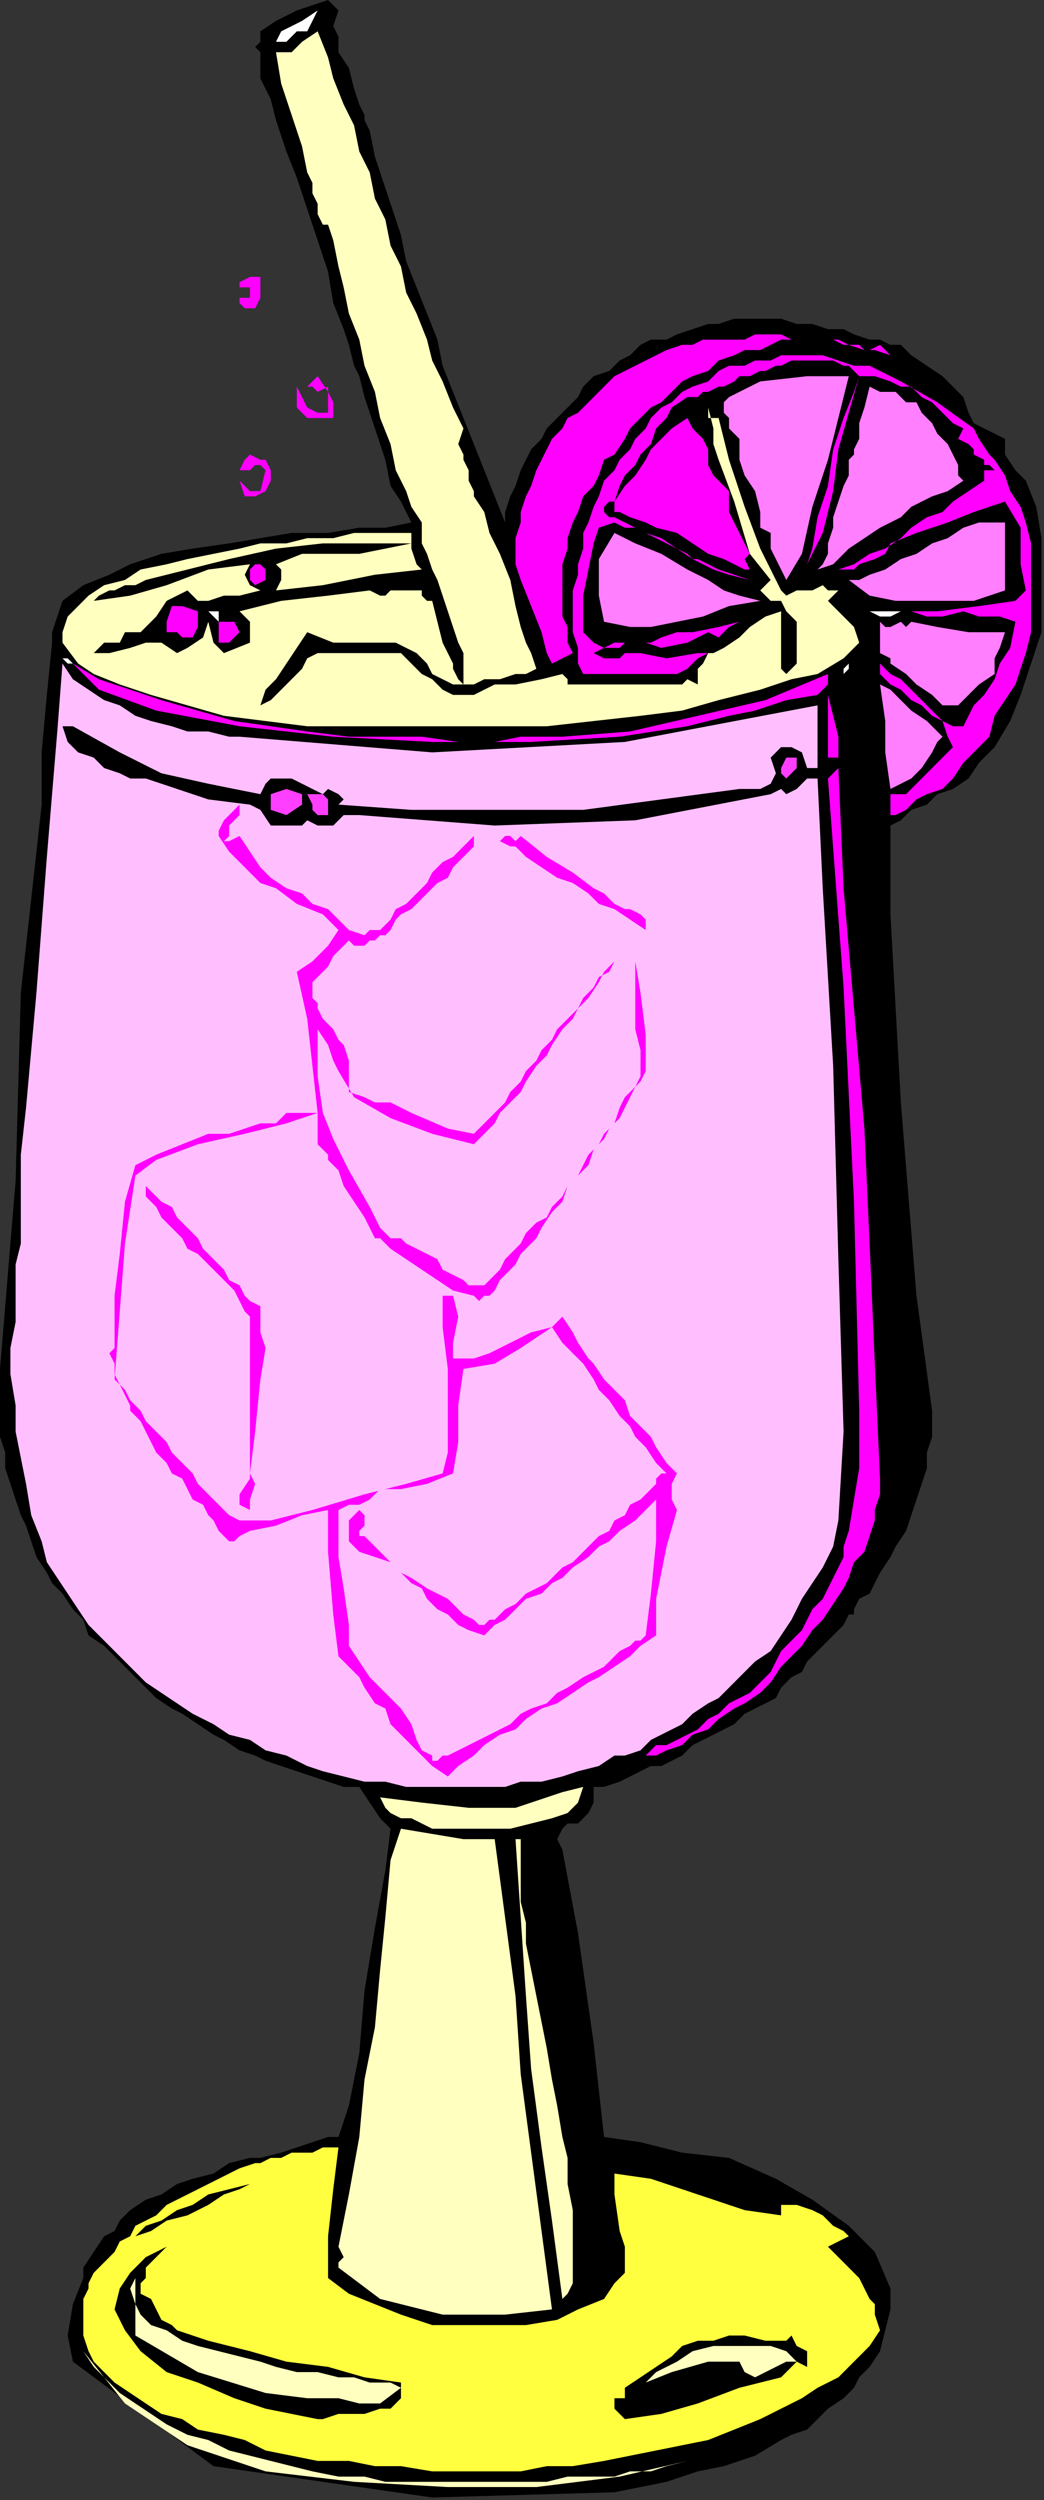 <?xml version="1.0" encoding="UTF-8" standalone="no"?>
<svg
   xmlns:dc="http://purl.org/dc/elements/1.1/"
   xmlns:cc="http://creativecommons.org/ns#"
   xmlns:rdf="http://www.w3.org/1999/02/22-rdf-syntax-ns#"
   xmlns:svg="http://www.w3.org/2000/svg"
   xmlns="http://www.w3.org/2000/svg"
   xmlns:sodipodi="http://sodipodi.sourceforge.net/DTD/sodipodi-0.dtd"
   xmlns:inkscape="http://www.inkscape.org/namespaces/inkscape"
   version="1.0"
   width="69.257mm"
   height="165.777mm"
   id="svg91"
   sodipodi:docname="OBSSG152.WMF">
  <rect width="100%" height="100%" fill="#333333" stroke="none"/>
  <sodipodi:namedview
     pagecolor="#ffffff"
     bordercolor="#666666"
     borderopacity="1"
     objecttolerance="10"
     gridtolerance="10"
     guidetolerance="10"
     inkscape:pageopacity="0"
     inkscape:pageshadow="2"
     inkscape:window-width="640"
     inkscape:window-height="480"
     id="namedview93" />
  <defs
     id="defs3">
    <pattern
       id="WMFhbasepattern"
       patternUnits="userSpaceOnUse"
       width="6"
       height="6"
       x="0"
       y="0" />
  </defs>
  <path
     style="fill:#000000;fill-rule:evenodd;fill-opacity:1;stroke:none;"
     d="  M 84.864,2.619   L 83.558,6.547   L 84.864,9.166   L 84.864,13.095   L 84.864,13.095   L 87.475,17.023   L 88.781,22.261   L 90.086,26.189   L 90.086,26.189   L 91.392,28.808   L 91.392,30.117   L 92.698,32.736   L 92.698,32.736   L 94.003,39.284   L 96.614,47.14   L 99.226,54.997   L 100.531,58.926   L 100.531,58.926   L 101.837,65.473   L 104.448,72.02   L 107.059,78.567   L 109.67,85.115   L 110.976,91.662   L 113.587,98.209   L 116.198,104.756   L 118.81,111.304   L 121.421,117.851   L 124.032,124.398   L 126.643,130.946   L 126.643,130.946   L 126.643,128.327   L 127.949,124.398   L 129.254,121.779   L 130.56,117.851   L 131.866,115.232   L 133.171,112.613   L 135.782,109.994   L 137.088,107.375   L 139.699,104.756   L 142.31,102.138   L 144.922,99.519   L 146.227,96.9   L 148.838,94.281   L 152.755,92.971   L 155.366,90.352   L 157.978,89.043   L 160.589,86.424   L 163.2,85.115   L 167.117,85.115   L 169.728,83.805   L 173.645,82.496   L 177.562,81.186   L 180.173,81.186   L 184.09,79.877   L 188.006,79.877   L 191.923,79.877   L 195.84,79.877   L 199.757,81.186   L 203.674,81.186   L 207.59,82.496   L 207.59,82.496   L 211.507,82.496   L 214.118,83.805   L 218.035,85.115   L 218.035,85.115   L 220.646,85.115   L 223.258,86.424   L 225.869,86.424   L 225.869,86.424   L 225.869,86.424   L 228.48,89.043   L 232.397,91.662   L 236.314,94.281   L 238.925,96.9   L 241.536,99.519   L 241.536,99.519   L 242.842,103.447   L 244.147,106.066   L 246.758,107.375   L 246.758,107.375   L 251.981,109.994   L 251.981,113.923   L 254.592,117.851   L 257.203,120.47   L 257.203,120.47   L 259.814,127.017   L 261.12,134.874   L 261.12,142.731   L 261.12,150.587   L 261.12,158.444   L 258.509,166.301   L 255.898,174.158   L 253.286,180.705   L 249.37,187.252   L 249.37,187.252   L 245.453,191.181   L 242.842,195.109   L 238.925,197.728   L 235.008,199.037   L 232.397,201.656   L 228.48,202.966   L 225.869,205.585   L 223.258,206.894   L 223.258,206.894   L 223.258,229.155   L 225.869,276.295   L 229.786,324.745   L 233.702,353.553   L 233.702,353.553   L 233.702,357.482   L 233.702,360.1   L 232.397,364.029   L 232.397,367.957   L 231.091,371.886   L 229.786,375.814   L 228.48,379.742   L 227.174,383.671   L 224.563,387.599   L 223.258,390.218   L 220.646,394.146   L 219.341,396.765   L 218.035,399.384   L 215.424,400.694   L 214.118,403.312   L 214.118,404.622   L 212.813,404.622   L 212.813,404.622   L 211.507,407.241   L 208.896,409.86   L 206.285,412.479   L 204.979,413.788   L 202.368,416.407   L 201.062,419.026   L 198.451,420.335   L 195.84,422.954   L 194.534,425.573   L 191.923,426.883   L 189.312,428.192   L 186.701,429.502   L 184.09,432.12   L 181.478,433.43   L 178.867,434.739   L 176.256,436.049   L 173.645,437.358   L 171.034,439.977   L 168.422,441.287   L 165.811,442.596   L 163.2,442.596   L 160.589,443.906   L 157.978,445.215   L 155.366,446.525   L 151.45,447.834   L 148.838,447.834   L 148.838,447.834   L 148.838,451.762   L 147.533,454.381   L 146.227,455.691   L 144.922,457   L 142.31,457   L 141.005,458.31   L 141.005,458.31   L 139.699,460.929   L 141.005,463.547   L 141.005,463.547   L 144.922,484.499   L 148.838,511.997   L 151.45,535.568   L 151.45,535.568   L 160.589,536.877   L 171.034,539.496   L 182.784,540.805   L 194.534,546.043   L 203.674,551.281   L 212.813,557.828   L 219.341,564.376   L 223.258,573.542   L 223.258,573.542   L 223.258,578.78   L 221.952,584.017   L 220.646,589.255   L 220.646,589.255   L 218.035,593.184   L 215.424,595.803   L 214.118,598.421   L 211.507,601.04   L 207.59,603.659   L 204.979,606.278   L 202.368,608.897   L 198.451,610.207   L 195.84,611.516   L 195.84,611.516   L 189.312,615.444   L 181.478,618.063   L 174.95,619.373   L 167.117,621.992   L 160.589,623.301   L 154.061,624.611   L 154.061,624.611   L 108.365,625.92   L 53.53,618.063   L 18.278,591.874   L 18.278,591.874   L 16.973,585.327   L 18.278,577.47   L 20.89,570.923   L 20.89,570.923   L 20.89,568.304   L 23.501,564.376   L 26.112,560.447   L 26.112,560.447   L 28.723,559.138   L 30.029,556.519   L 32.64,553.9   L 36.557,551.281   L 40.474,549.972   L 44.39,547.353   L 48.307,546.043   L 53.53,544.734   L 57.446,542.115   L 62.669,540.805   L 65.28,540.805   L 70.502,539.496   L 74.419,538.186   L 78.336,536.877   L 82.253,535.568   L 84.864,535.568   L 84.864,535.568   L 87.475,527.711   L 90.086,514.616   L 91.392,498.903   L 94.003,483.189   L 96.614,468.785   L 97.92,458.31   L 97.92,458.31   L 95.309,455.691   L 92.698,451.762   L 90.086,447.834   L 90.086,447.834   L 86.17,447.834   L 82.253,446.525   L 78.336,445.215   L 74.419,443.906   L 70.502,442.596   L 66.586,441.287   L 63.974,439.977   L 60.058,438.668   L 56.141,436.049   L 53.53,434.739   L 49.613,432.12   L 45.696,429.502   L 43.085,428.192   L 39.168,425.573   L 36.557,422.954   L 33.946,420.335   L 31.334,417.716   L 28.723,415.098   L 26.112,412.479   L 22.195,409.86   L 20.89,405.931   L 18.278,403.312   L 15.667,399.384   L 13.056,396.765   L 11.75,394.146   L 9.139,390.218   L 7.834,386.29   L 6.528,382.361   L 5.222,379.742   L 3.917,375.814   L 2.611,371.886   L 1.306,367.957   L 1.306,364.029   L 0,360.1   L 0,356.172   L 0,352.244   L 0,347.006   L 0,343.077   L 0,343.077   L 3.917,295.937   L 5.222,248.797   L 10.445,201.656   L 10.445,201.656   L 10.445,188.562   L 11.75,174.158   L 13.056,161.063   L 13.056,161.063   L 13.056,158.444   L 14.362,154.516   L 15.667,150.587   L 15.667,150.587   L 20.89,146.659   L 27.418,144.04   L 32.64,141.421   L 40.474,138.802   L 48.307,137.493   L 57.446,136.183   L 65.28,134.874   L 73.114,133.565   L 82.253,133.565   L 90.086,132.255   L 96.614,132.255   L 103.142,130.946   L 103.142,130.946   L 100.531,125.708   L 97.92,121.779   L 96.614,115.232   L 94.003,107.375   L 91.392,99.519   L 90.086,94.281   L 90.086,94.281   L 90.086,94.281   L 88.781,91.662   L 87.475,86.424   L 86.17,82.496   L 83.558,75.948   L 82.253,68.092   L 79.642,60.235   L 77.03,52.378   L 74.419,44.522   L 71.808,37.974   L 69.197,30.117   L 67.891,24.88   L 65.28,19.642   L 65.28,15.713   L 65.28,15.713   L 65.28,13.095   L 63.974,11.785   L 65.28,10.476   L 65.28,10.476   L 65.28,7.857   L 69.197,5.238   L 74.419,2.619   L 78.336,1.309   L 82.253,0   L 82.253,0   L 84.864,2.619  z "
     id="path5" />
  <path
     style="fill:#ffffff;fill-rule:evenodd;fill-opacity:1;stroke:none;"
     d="  M 79.642,2.619   L 77.03,7.857   L 74.419,7.857   L 73.114,9.166   L 71.808,10.476   L 71.808,10.476   L 69.197,10.476   L 70.502,7.857   L 75.725,5.238   L 79.642,2.619  z "
     id="path7" />
  <path
     style="fill:#ffffbf;fill-rule:evenodd;fill-opacity:1;stroke:none;"
     d="  M 79.642,7.857   L 82.253,14.404   L 83.558,19.642   L 86.17,26.189   L 88.781,31.427   L 90.086,37.974   L 92.698,43.212   L 94.003,49.759   L 96.614,54.997   L 97.92,61.544   L 100.531,66.782   L 101.837,73.33   L 104.448,78.567   L 107.059,85.115   L 108.365,90.352   L 110.976,95.59   L 113.587,102.138   L 116.198,107.375   L 116.198,107.375   L 116.198,107.375   L 114.893,111.304   L 116.198,113.923   L 116.198,115.232   L 116.198,115.232   L 117.504,117.851   L 117.504,120.47   L 118.81,123.089   L 118.81,123.089   L 118.81,124.398   L 121.421,128.327   L 122.726,133.565   L 125.338,138.802   L 127.949,145.35   L 129.254,151.897   L 130.56,157.135   L 131.866,161.063   L 133.171,163.682   L 133.171,163.682   L 134.477,167.61   L 131.866,168.92   L 129.254,168.92   L 129.254,168.92   L 125.338,170.229   L 121.421,170.229   L 118.81,171.539   L 118.81,171.539   L 116.198,171.539   L 113.587,171.539   L 110.976,170.229   L 108.365,168.92   L 107.059,166.301   L 104.448,163.682   L 101.837,162.373   L 99.226,161.063   L 97.92,161.063   L 97.92,161.063   L 97.92,161.063   L 91.392,161.063   L 83.558,161.063   L 77.03,158.444   L 77.03,158.444   L 74.419,162.373   L 71.808,166.301   L 69.197,170.229   L 66.586,172.848   L 65.28,176.777   L 65.28,176.777   L 65.28,176.777   L 67.891,175.467   L 71.808,171.539   L 74.419,168.92   L 74.419,168.92   L 75.725,167.61   L 77.03,164.991   L 79.642,163.682   L 79.642,163.682   L 86.17,163.682   L 94.003,163.682   L 100.531,163.682   L 100.531,163.682   L 103.142,166.301   L 105.754,168.92   L 108.365,170.229   L 110.976,172.848   L 113.587,174.158   L 118.81,174.158   L 118.81,174.158   L 118.81,174.158   L 121.421,172.848   L 124.032,171.539   L 124.032,171.539   L 129.254,171.539   L 135.782,170.229   L 141.005,168.92   L 141.005,168.92   L 142.31,170.229   L 142.31,171.539   L 143.616,171.539   L 143.616,171.539   L 151.45,171.539   L 159.283,171.539   L 167.117,171.539   L 167.117,171.539   L 169.728,171.539   L 171.034,171.539   L 172.339,170.229   L 174.95,171.539   L 174.95,171.539   L 174.95,170.229   L 174.95,170.229   L 174.95,168.92   L 174.95,168.92   L 174.95,168.92   L 174.95,167.61   L 176.256,166.301   L 177.562,163.682   L 177.562,163.682   L 178.867,163.682   L 181.478,162.373   L 185.395,159.754   L 188.006,157.135   L 191.923,154.516   L 195.84,153.206   L 195.84,153.206   L 195.84,159.754   L 195.84,167.61   L 197.146,168.92   L 197.146,168.92   L 199.757,166.301   L 199.757,161.063   L 199.757,155.825   L 199.757,155.825   L 197.146,153.206   L 195.84,150.587   L 195.84,150.587   L 193.229,150.587   L 190.618,147.969   L 190.618,147.969   L 193.229,145.35   L 188.006,138.802   L 184.09,125.708   L 180.173,115.232   L 180.173,115.232   L 178.867,111.304   L 178.867,107.375   L 177.562,102.138   L 177.562,102.138   L 177.562,102.138   L 177.562,103.447   L 177.562,104.756   L 180.173,104.756   L 180.173,104.756   L 182.784,115.232   L 186.701,127.017   L 190.618,137.493   L 195.84,147.969   L 195.84,147.969   L 197.146,149.278   L 199.757,147.969   L 202.368,147.969   L 202.368,147.969   L 203.674,147.969   L 206.285,146.659   L 207.59,147.969   L 207.59,147.969   L 210.202,147.969   L 207.59,150.587   L 211.507,154.516   L 214.118,157.135   L 215.424,161.063   L 215.424,161.063   L 211.507,164.991   L 204.979,168.92   L 198.451,170.229   L 190.618,172.848   L 180.173,175.467   L 171.034,178.086   L 160.589,179.395   L 148.838,180.705   L 137.088,182.014   L 125.338,182.014   L 112.282,182.014   L 100.531,182.014   L 88.781,182.014   L 77.03,182.014   L 66.586,180.705   L 56.141,179.395   L 47.002,176.777   L 37.862,174.158   L 30.029,171.539   L 23.501,168.92   L 19.584,166.301   L 15.667,161.063   L 15.667,161.063   L 15.667,158.444   L 16.973,154.516   L 19.584,151.897   L 22.195,149.278   L 26.112,146.659   L 31.334,145.35   L 35.251,142.731   L 41.779,141.421   L 47.002,140.112   L 53.53,138.802   L 60.058,137.493   L 65.28,136.183   L 71.808,136.183   L 77.03,134.874   L 83.558,134.874   L 88.781,133.565   L 92.698,133.565   L 96.614,133.565   L 100.531,133.565   L 103.142,133.565   L 103.142,133.565   L 103.142,137.493   L 104.448,141.421   L 105.754,142.731   L 105.754,142.731   L 94.003,144.04   L 80.947,146.659   L 69.197,147.969   L 69.197,147.969   L 70.502,145.35   L 70.502,142.731   L 69.197,141.421   L 69.197,141.421   L 75.725,138.802   L 82.253,138.802   L 90.086,138.802   L 96.614,137.493   L 103.142,136.183   L 103.142,136.183   L 103.142,136.183   L 91.392,136.183   L 80.947,136.183   L 69.197,137.493   L 57.446,140.112   L 47.002,142.731   L 36.557,145.35   L 36.557,145.35   L 33.946,146.659   L 31.334,146.659   L 28.723,147.969   L 28.723,147.969   L 27.418,147.969   L 24.806,149.278   L 23.501,150.587   L 23.501,150.587   L 32.64,149.278   L 41.779,146.659   L 52.224,142.731   L 62.669,141.421   L 62.669,141.421   L 61.363,144.04   L 62.669,146.659   L 65.28,147.969   L 65.28,147.969   L 65.28,147.969   L 60.058,149.278   L 56.141,149.278   L 52.224,150.587   L 52.224,150.587   L 49.613,150.587   L 48.307,149.278   L 47.002,147.969   L 47.002,147.969   L 41.779,150.587   L 39.168,154.516   L 35.251,158.444   L 31.334,158.444   L 31.334,158.444   L 30.029,161.063   L 28.723,161.063   L 26.112,161.063   L 26.112,161.063   L 24.806,162.373   L 23.501,163.682   L 23.501,163.682   L 23.501,163.682   L 27.418,163.682   L 32.64,162.373   L 36.557,161.063   L 40.474,161.063   L 44.39,163.682   L 44.39,163.682   L 47.002,162.373   L 50.918,159.754   L 52.224,155.825   L 52.224,155.825   L 53.53,161.063   L 56.141,163.682   L 62.669,161.063   L 62.669,161.063   L 62.669,158.444   L 62.669,155.825   L 60.058,153.206   L 60.058,153.206   L 70.502,150.587   L 82.253,149.278   L 92.698,147.969   L 92.698,147.969   L 95.309,149.278   L 96.614,149.278   L 97.92,147.969   L 97.92,147.969   L 105.754,147.969   L 105.754,149.278   L 107.059,150.587   L 108.365,150.587   L 108.365,150.587   L 109.67,155.825   L 110.976,161.063   L 113.587,166.301   L 113.587,166.301   L 113.587,166.301   L 113.587,167.61   L 114.893,170.229   L 116.198,171.539   L 116.198,171.539   L 116.198,171.539   L 116.198,170.229   L 116.198,168.92   L 116.198,167.61   L 116.198,163.682   L 114.893,161.063   L 113.587,157.135   L 112.282,153.206   L 110.976,149.278   L 109.67,145.35   L 108.365,142.731   L 107.059,138.802   L 105.754,136.183   L 105.754,133.565   L 105.754,130.946   L 105.754,130.946   L 103.142,127.017   L 101.837,123.089   L 99.226,117.851   L 97.92,111.304   L 95.309,104.756   L 94.003,98.209   L 91.392,91.662   L 90.086,85.115   L 87.475,78.567   L 86.17,72.02   L 84.864,66.782   L 83.558,60.235   L 82.253,56.307   L 82.253,56.307   L 80.947,56.307   L 79.642,53.688   L 79.642,51.069   L 79.642,51.069   L 78.336,48.45   L 78.336,45.831   L 77.03,43.212   L 77.03,43.212   L 75.725,36.665   L 73.114,28.808   L 70.502,20.951   L 69.197,13.095   L 69.197,13.095   L 73.114,13.095   L 75.725,10.476   L 79.642,7.857  z "
     id="path9" />
  <path
     style="fill:#ff00ff;fill-rule:evenodd;fill-opacity:1;stroke:none;"
     d="  M 65.28,69.401   L 65.28,73.33   L 65.28,74.639   L 63.974,77.258   L 61.363,77.258   L 60.058,75.948   L 60.058,74.639   L 60.058,74.639   L 60.058,74.639   L 62.669,74.639   L 62.669,72.02   L 61.363,72.02   L 60.058,72.02   L 60.058,72.02   L 60.058,72.02   L 60.058,70.711   L 62.669,69.401   L 65.28,69.401   L 65.28,69.401   L 65.28,69.401  z "
     id="path11" />
  <path
     style="fill:#ff00ff;fill-rule:evenodd;fill-opacity:1;stroke:none;"
     d="  M 215.424,86.424   L 216.73,87.734   L 218.035,87.734   L 220.646,86.424   L 220.646,86.424   L 223.258,89.043   L 219.341,87.734   L 216.73,87.734   L 212.813,86.424   L 210.202,85.115   L 206.285,85.115   L 202.368,85.115   L 199.757,85.115   L 195.84,85.115   L 193.229,86.424   L 190.618,87.734   L 186.701,87.734   L 184.09,89.043   L 180.173,90.352   L 177.562,92.971   L 173.645,94.281   L 171.034,95.59   L 168.422,98.209   L 165.811,100.828   L 163.2,102.138   L 160.589,104.756   L 157.978,107.375   L 156.672,109.994   L 154.061,113.923   L 151.45,115.232   L 150.144,119.16   L 148.838,121.779   L 146.227,124.398   L 144.922,128.327   L 143.616,130.946   L 142.31,134.874   L 142.31,137.493   L 141.005,141.421   L 141.005,144.04   L 141.005,147.969   L 141.005,150.587   L 141.005,154.516   L 142.31,157.135   L 142.31,161.063   L 143.616,163.682   L 143.616,163.682   L 138.394,166.301   L 137.088,163.682   L 135.782,158.444   L 133.171,151.897   L 130.56,145.35   L 129.254,141.421   L 129.254,138.802   L 129.254,138.802   L 129.254,134.874   L 130.56,130.946   L 130.56,128.327   L 131.866,124.398   L 133.171,121.779   L 134.477,117.851   L 135.782,115.232   L 137.088,112.613   L 138.394,109.994   L 141.005,107.375   L 142.31,104.756   L 144.922,103.447   L 147.533,100.828   L 150.144,98.209   L 151.45,96.9   L 154.061,94.281   L 156.672,92.971   L 159.283,91.662   L 161.894,90.352   L 164.506,89.043   L 167.117,87.734   L 171.034,86.424   L 173.645,86.424   L 176.256,85.115   L 180.173,85.115   L 182.784,85.115   L 186.701,85.115   L 189.312,83.805   L 193.229,83.805   L 195.84,83.805   L 198.451,85.115   L 202.368,85.115   L 204.979,85.115   L 208.896,85.115   L 211.507,86.424   L 215.424,86.424  z "
     id="path13" />
  <path
     style="fill:#ff00ff;fill-rule:evenodd;fill-opacity:1;stroke:none;"
     d="  M 218.035,91.662   L 225.869,95.59   L 235.008,100.828   L 244.147,107.375   L 244.147,107.375   L 245.453,109.994   L 248.064,113.923   L 249.37,115.232   L 249.37,115.232   L 251.981,119.16   L 253.286,123.089   L 255.898,127.017   L 257.203,130.946   L 258.509,136.183   L 258.509,140.112   L 258.509,144.04   L 258.509,149.278   L 258.509,153.206   L 258.509,158.444   L 257.203,163.682   L 255.898,167.61   L 254.592,171.539   L 251.981,175.467   L 249.37,179.395   L 248.064,184.633   L 245.453,187.252   L 241.536,191.181   L 238.925,195.109   L 236.314,197.728   L 236.314,197.728   L 232.397,199.037   L 229.786,200.347   L 228.48,201.656   L 228.48,201.656   L 227.174,202.966   L 224.563,204.275   L 223.258,204.275   L 223.258,204.275   L 223.258,199.037   L 227.174,199.037   L 229.786,196.418   L 233.702,192.49   L 233.702,192.49   L 233.702,192.49   L 238.925,187.252   L 237.619,184.633   L 236.314,180.705   L 233.702,179.395   L 231.091,176.777   L 228.48,175.467   L 225.869,172.848   L 223.258,171.539   L 220.646,168.92   L 220.646,168.92   L 220.646,166.301   L 223.258,168.92   L 225.869,170.229   L 227.174,171.539   L 229.786,174.158   L 232.397,176.777   L 233.702,178.086   L 236.314,180.705   L 238.925,182.014   L 241.536,182.014   L 241.536,182.014   L 244.147,176.777   L 246.758,174.158   L 249.37,170.229   L 250.675,166.301   L 253.286,162.373   L 254.592,155.825   L 254.592,155.825   L 250.675,154.516   L 245.453,154.516   L 241.536,153.206   L 241.536,153.206   L 236.314,154.516   L 232.397,154.516   L 228.48,153.206   L 228.48,153.206   L 235.008,153.206   L 245.453,151.897   L 254.592,150.587   L 254.592,150.587   L 257.203,147.969   L 257.203,147.969   L 255.898,141.421   L 255.898,132.255   L 251.981,125.708   L 251.981,125.708   L 244.147,128.327   L 237.619,130.946   L 229.786,133.565   L 223.258,136.183   L 223.258,136.183   L 221.952,138.802   L 219.341,140.112   L 215.424,141.421   L 215.424,141.421   L 214.118,142.731   L 212.813,142.731   L 210.202,142.731   L 210.202,142.731   L 214.118,141.421   L 218.035,138.802   L 221.952,137.493   L 225.869,134.874   L 228.48,132.255   L 232.397,129.636   L 236.314,128.327   L 238.925,125.708   L 242.842,123.089   L 246.758,120.47   L 246.758,120.47   L 246.758,117.851   L 246.758,117.851   L 246.758,117.851   L 249.37,117.851   L 248.064,116.542   L 246.758,116.542   L 246.758,115.232   L 246.758,115.232   L 246.758,115.232   L 244.147,113.923   L 244.147,112.613   L 244.147,109.994   L 244.147,109.994   L 244.147,112.613   L 242.842,111.304   L 240.23,109.994   L 241.536,107.375   L 241.536,107.375   L 238.925,106.066   L 236.314,103.447   L 233.702,100.828   L 231.091,99.519   L 228.48,96.9   L 225.869,96.9   L 223.258,95.59   L 219.341,94.281   L 215.424,94.281   L 215.424,94.281   L 212.813,103.447   L 210.202,112.613   L 208.896,123.089   L 206.285,133.565   L 202.368,141.421   L 202.368,141.421   L 203.674,137.493   L 204.979,129.636   L 207.59,121.779   L 208.896,112.613   L 211.507,104.756   L 214.118,98.209   L 215.424,94.281   L 215.424,94.281   L 214.118,92.971   L 212.813,91.662   L 211.507,91.662   L 208.896,90.352   L 207.59,90.352   L 204.979,90.352   L 203.674,90.352   L 201.062,90.352   L 198.451,90.352   L 195.84,91.662   L 194.534,91.662   L 191.923,92.971   L 190.618,92.971   L 188.006,94.281   L 185.395,94.281   L 184.09,95.59   L 181.478,96.9   L 180.173,96.9   L 177.562,98.209   L 176.256,98.209   L 174.95,99.519   L 173.645,99.519   L 172.339,99.519   L 172.339,100.828   L 172.339,99.519   L 172.339,99.519   L 168.422,102.138   L 167.117,104.756   L 164.506,107.375   L 163.2,111.304   L 160.589,113.923   L 159.283,116.542   L 156.672,119.16   L 155.366,121.779   L 154.061,125.708   L 154.061,125.708   L 154.061,125.708   L 156.672,121.779   L 159.283,119.16   L 161.894,115.232   L 163.2,112.613   L 165.811,109.994   L 168.422,107.375   L 172.339,104.756   L 172.339,104.756   L 173.645,107.375   L 176.256,109.994   L 177.562,112.613   L 177.562,112.613   L 177.562,116.542   L 178.867,119.16   L 182.784,123.089   L 182.784,123.089   L 182.784,128.327   L 185.395,133.565   L 188.006,138.802   L 188.006,138.802   L 186.701,140.112   L 188.006,142.731   L 188.006,142.731   L 188.006,142.731   L 186.701,142.731   L 184.09,141.421   L 181.478,140.112   L 177.562,138.802   L 173.645,136.183   L 169.728,133.565   L 164.506,132.255   L 161.894,130.946   L 157.978,129.636   L 155.366,128.327   L 154.061,128.327   L 154.061,128.327   L 154.061,125.708   L 152.755,125.708   L 151.45,127.017   L 151.45,128.327   L 151.45,128.327   L 152.755,129.636   L 154.061,129.636   L 156.672,130.946   L 156.672,130.946   L 161.894,133.565   L 167.117,136.183   L 172.339,138.802   L 172.339,138.802   L 173.645,140.112   L 174.95,140.112   L 177.562,141.421   L 177.562,141.421   L 180.173,142.731   L 184.09,144.04   L 188.006,145.35   L 188.006,145.35   L 182.784,144.04   L 178.867,142.731   L 173.645,140.112   L 169.728,137.493   L 165.811,134.874   L 161.894,133.565   L 161.894,133.565   L 159.283,132.255   L 156.672,132.255   L 154.061,130.946   L 154.061,130.946   L 150.144,132.255   L 148.838,136.183   L 147.533,142.731   L 146.227,149.278   L 146.227,155.825   L 146.227,158.444   L 146.227,158.444   L 148.838,161.063   L 151.45,162.373   L 154.061,161.063   L 156.672,161.063   L 156.672,161.063   L 155.366,162.373   L 151.45,162.373   L 148.838,163.682   L 148.838,163.682   L 151.45,164.991   L 155.366,164.991   L 156.672,163.682   L 156.672,163.682   L 160.589,163.682   L 167.117,164.991   L 174.95,163.682   L 174.95,163.682   L 177.562,163.682   L 174.95,164.991   L 172.339,167.61   L 169.728,168.92   L 169.728,168.92   L 161.894,168.92   L 154.061,168.92   L 146.227,168.92   L 146.227,168.92   L 144.922,166.301   L 144.922,162.373   L 143.616,158.444   L 143.616,154.516   L 143.616,150.587   L 143.616,147.969   L 144.922,144.04   L 144.922,141.421   L 146.227,137.493   L 146.227,133.565   L 147.533,130.946   L 148.838,127.017   L 150.144,124.398   L 151.45,120.47   L 154.061,117.851   L 155.366,115.232   L 157.978,112.613   L 159.283,109.994   L 161.894,107.375   L 163.2,104.756   L 165.811,102.138   L 168.422,100.828   L 171.034,98.209   L 173.645,96.9   L 177.562,95.59   L 180.173,92.971   L 182.784,91.662   L 186.701,91.662   L 189.312,90.352   L 193.229,90.352   L 195.84,89.043   L 199.757,89.043   L 203.674,89.043   L 206.285,89.043   L 210.202,90.352   L 214.118,91.662   L 218.035,91.662  z "
     id="path15" />
  <path
     style="fill:#ff7fff;fill-rule:evenodd;fill-opacity:1;stroke:none;"
     d="  M 212.813,94.281   L 210.202,104.756   L 207.59,115.232   L 203.674,127.017   L 201.062,138.802   L 197.146,145.35   L 197.146,145.35   L 195.84,142.731   L 193.229,137.493   L 193.229,133.565   L 193.229,133.565   L 190.618,132.255   L 190.618,129.636   L 190.618,128.327   L 190.618,128.327   L 189.312,123.089   L 186.701,119.16   L 185.395,115.232   L 185.395,109.994   L 185.395,109.994   L 184.09,108.685   L 182.784,107.375   L 182.784,104.756   L 182.784,104.756   L 181.478,103.447   L 181.478,100.828   L 182.784,99.519   L 182.784,99.519   L 190.618,95.59   L 202.368,94.281   L 212.813,94.281  z "
     id="path17" />
  <path
     style="fill:#ff00ff;fill-rule:evenodd;fill-opacity:1;stroke:none;"
     d="  M 74.419,102.138   L 74.419,96.9   L 77.03,102.138   L 79.642,103.447   L 82.253,103.447   L 82.253,100.828   L 82.253,96.9   L 82.253,96.9   L 79.642,98.209   L 78.336,96.9   L 77.03,96.9   L 77.03,96.9   L 77.03,96.9   L 78.336,95.59   L 79.642,94.281   L 79.642,94.281   L 82.253,98.209   L 83.558,100.828   L 83.558,103.447   L 83.558,104.756   L 80.947,104.756   L 79.642,104.756   L 77.03,104.756   L 74.419,102.138  z "
     id="path19" />
  <path
     style="fill:#ff7fff;fill-rule:evenodd;fill-opacity:1;stroke:none;"
     d="  M 225.869,99.519   L 227.174,100.828   L 229.786,100.828   L 231.091,103.447   L 233.702,106.066   L 235.008,108.685   L 237.619,111.304   L 238.925,113.923   L 240.23,116.542   L 240.23,119.16   L 241.536,120.47   L 241.536,120.47   L 237.619,123.089   L 233.702,124.398   L 228.48,127.017   L 225.869,129.636   L 220.646,132.255   L 216.73,134.874   L 212.813,137.493   L 208.896,141.421   L 204.979,142.731   L 204.979,142.731   L 206.285,141.421   L 207.59,138.802   L 207.59,136.183   L 207.59,136.183   L 208.896,132.255   L 208.896,129.636   L 210.202,125.708   L 210.202,125.708   L 211.507,121.779   L 212.813,119.16   L 212.813,115.232   L 212.813,115.232   L 214.118,113.923   L 214.118,112.613   L 215.424,109.994   L 215.424,109.994   L 215.424,106.066   L 216.73,102.138   L 218.035,96.9   L 218.035,96.9   L 220.646,98.209   L 224.563,98.209   L 225.869,99.519  z "
     id="path21" />
  <path
     style="fill:#ff00ff;fill-rule:evenodd;fill-opacity:1;stroke:none;"
     d="  M 66.586,123.089   L 63.974,124.398   L 61.363,124.398   L 60.058,120.47   L 60.058,120.47   L 61.363,121.779   L 62.669,123.089   L 65.28,123.089   L 65.28,123.089   L 66.586,117.851   L 65.28,116.542   L 63.974,116.542   L 62.669,117.851   L 62.669,117.851   L 60.058,117.851   L 61.363,115.232   L 62.669,113.923   L 65.28,115.232   L 66.586,115.232   L 67.891,117.851   L 67.891,120.47   L 66.586,123.089  z "
     id="path23" />
  <path
     style="fill:#ff7fff;fill-rule:evenodd;fill-opacity:1;stroke:none;"
     d="  M 251.981,147.969   L 244.147,150.587   L 237.619,150.587   L 231.091,150.587   L 231.091,150.587   L 224.563,150.587   L 218.035,149.278   L 212.813,145.35   L 212.813,145.35   L 215.424,145.35   L 218.035,144.04   L 221.952,142.731   L 225.869,140.112   L 229.786,138.802   L 233.702,136.183   L 237.619,134.874   L 241.536,132.255   L 245.453,130.946   L 248.064,130.946   L 251.981,130.946   L 251.981,130.946   L 251.981,138.802   L 251.981,142.731   L 251.981,147.969  z "
     id="path25" />
  <path
     style="fill:#ff7fff;fill-rule:evenodd;fill-opacity:1;stroke:none;"
     d="  M 177.562,145.35   L 181.478,147.969   L 185.395,149.278   L 190.618,150.587   L 190.618,150.587   L 182.784,151.897   L 176.256,154.516   L 169.728,155.825   L 169.728,155.825   L 169.728,155.825   L 163.2,157.135   L 157.978,157.135   L 151.45,155.825   L 151.45,155.825   L 150.144,149.278   L 150.144,140.112   L 154.061,133.565   L 154.061,133.565   L 159.283,136.183   L 165.811,138.802   L 172.339,142.731   L 177.562,145.35  z "
     id="path27" />
  <path
     style="fill:#ff00ff;fill-rule:evenodd;fill-opacity:1;stroke:none;"
     d="  M 66.586,142.731   L 66.586,144.04   L 66.586,145.35   L 66.586,145.35   L 66.586,145.35   L 63.974,146.659   L 62.669,145.35   L 62.669,142.731   L 62.669,142.731   L 63.974,141.421   L 65.28,141.421   L 66.586,142.731  z "
     id="path29" />
  <path
     style="fill:#ff00ff;fill-rule:evenodd;fill-opacity:1;stroke:none;"
     d="  M 41.779,155.825   L 43.085,151.897   L 45.696,151.897   L 49.613,153.206   L 49.613,153.206   L 49.613,157.135   L 48.307,159.754   L 45.696,159.754   L 44.39,158.444   L 44.39,158.444   L 41.779,158.444   L 41.779,157.135   L 41.779,155.825  z "
     id="path31" />
  <path
     style="fill:#ffffff;fill-rule:evenodd;fill-opacity:1;stroke:none;"
     d="  M 225.869,153.206   L 223.258,154.516   L 220.646,154.516   L 218.035,153.206   L 218.035,153.206   L 225.869,153.206  z "
     id="path33" />
  <path
     style="fill:#ffffff;fill-rule:evenodd;fill-opacity:1;stroke:none;"
     d="  M 54.835,155.825   L 52.224,153.206   L 52.224,153.206   L 53.53,153.206   L 54.835,153.206   L 54.835,153.206   L 54.835,155.825  z "
     id="path35" />
  <path
     style="fill:#ffffff;fill-rule:evenodd;fill-opacity:1;stroke:none;"
     d="  M 57.446,153.206   L 57.446,153.206   L 57.446,153.206  z "
     id="path37" />
  <path
     style="fill:#ff00ff;fill-rule:evenodd;fill-opacity:1;stroke:none;"
     d="  M 185.395,155.825   L 182.784,157.135   L 180.173,159.754   L 177.562,158.444   L 177.562,158.444   L 172.339,161.063   L 165.811,162.373   L 161.894,161.063   L 161.894,161.063   L 163.2,161.063   L 165.811,159.754   L 169.728,158.444   L 169.728,158.444   L 173.645,158.444   L 180.173,157.135   L 185.395,155.825  z "
     id="path39" />
  <path
     style="fill:#ff00ff;fill-rule:evenodd;fill-opacity:1;stroke:none;"
     d="  M 60.058,158.444   L 57.446,161.063   L 54.835,161.063   L 54.835,155.825   L 54.835,155.825   L 56.141,155.825   L 58.752,155.825   L 60.058,158.444  z "
     id="path41" />
  <path
     style="fill:#ff7fff;fill-rule:evenodd;fill-opacity:1;stroke:none;"
     d="  M 225.869,155.825   L 225.869,155.825   L 227.174,157.135   L 228.48,155.825   L 228.48,155.825   L 235.008,157.135   L 242.842,158.444   L 251.981,158.444   L 251.981,158.444   L 250.675,162.373   L 249.37,164.991   L 249.37,168.92   L 249.37,168.92   L 245.453,171.539   L 242.842,174.158   L 240.23,176.777   L 236.314,176.777   L 236.314,176.777   L 233.702,174.158   L 229.786,171.539   L 227.174,168.92   L 223.258,166.301   L 223.258,166.301   L 223.258,164.991   L 220.646,163.682   L 220.646,161.063   L 220.646,161.063   L 220.646,159.754   L 220.646,158.444   L 220.646,155.825   L 220.646,155.825   L 221.952,157.135   L 223.258,157.135   L 225.869,155.825  z "
     id="path43" />
  <path
     style="fill:#ffffff;fill-rule:evenodd;fill-opacity:1;stroke:none;"
     d="  M 15.667,163.682   L 15.667,164.991   L 16.973,164.991   L 18.278,166.301   L 18.278,166.301   L 16.973,166.301   L 15.667,164.991   L 15.667,163.682   L 15.667,163.682   L 15.667,163.682  z "
     id="path45" />
  <path
     style="fill:#ffbfff;fill-rule:evenodd;fill-opacity:1;stroke:none;"
     d="  M 57.446,184.633   L 57.446,184.633   L 58.752,184.633   L 60.058,184.633   L 60.058,184.633   L 108.365,188.562   L 156.672,185.943   L 204.979,176.777   L 204.979,176.777   L 204.979,189.871   L 204.979,192.49   L 202.368,192.49   L 201.062,188.562   L 198.451,187.252   L 195.84,187.252   L 193.229,189.871   L 193.229,189.871   L 194.534,193.799   L 193.229,196.418   L 190.618,197.728   L 188.006,197.728   L 185.395,197.728   L 185.395,197.728   L 165.811,200.347   L 146.227,202.966   L 125.338,202.966   L 103.142,202.966   L 84.864,201.656   L 84.864,201.656   L 86.17,200.347   L 84.864,199.037   L 82.253,197.728   L 82.253,197.728   L 80.947,199.037   L 78.336,197.728   L 75.725,196.418   L 73.114,195.109   L 70.502,195.109   L 67.891,195.109   L 66.586,196.418   L 65.28,199.037   L 65.28,199.037   L 52.224,196.418   L 40.474,193.799   L 30.029,188.562   L 18.278,182.014   L 18.278,182.014   L 18.278,182.014   L 15.667,182.014   L 16.973,185.943   L 19.584,188.562   L 23.501,189.871   L 26.112,192.49   L 26.112,192.49   L 30.029,193.799   L 32.64,195.109   L 36.557,195.109   L 36.557,195.109   L 44.39,197.728   L 52.224,200.347   L 62.669,201.656   L 62.669,201.656   L 65.28,202.966   L 67.891,206.894   L 71.808,206.894   L 71.808,206.894   L 75.725,206.894   L 77.03,205.585   L 79.642,206.894   L 79.642,206.894   L 83.558,206.894   L 86.17,204.275   L 90.086,204.275   L 90.086,204.275   L 124.032,206.894   L 159.283,205.585   L 193.229,199.037   L 193.229,199.037   L 195.84,197.728   L 197.146,199.037   L 199.757,197.728   L 202.368,195.109   L 204.979,195.109   L 204.979,195.109   L 206.285,222.608   L 208.896,267.129   L 210.202,315.579   L 211.507,358.791   L 210.202,381.052   L 210.202,381.052   L 208.896,387.599   L 206.285,392.837   L 203.674,396.765   L 201.062,400.694   L 198.451,405.931   L 195.84,409.86   L 193.229,413.788   L 189.312,416.407   L 185.395,420.335   L 185.395,420.335   L 182.784,422.954   L 180.173,425.573   L 177.562,426.883   L 173.645,429.502   L 171.034,432.12   L 168.422,433.43   L 165.811,434.739   L 163.2,436.049   L 160.589,438.668   L 156.672,439.977   L 154.061,439.977   L 154.061,439.977   L 150.144,442.596   L 144.922,443.906   L 141.005,445.215   L 135.782,446.525   L 130.56,446.525   L 126.643,447.834   L 121.421,447.834   L 116.198,447.834   L 112.282,447.834   L 107.059,447.834   L 101.837,447.834   L 96.614,446.525   L 91.392,446.525   L 86.17,445.215   L 80.947,443.906   L 77.03,442.596   L 71.808,439.977   L 66.586,438.668   L 62.669,436.049   L 57.446,434.739   L 53.53,432.12   L 48.307,429.502   L 44.39,426.883   L 40.474,424.264   L 36.557,421.645   L 32.64,417.716   L 28.723,413.788   L 26.112,411.169   L 22.195,407.241   L 19.584,403.312   L 16.973,399.384   L 14.362,395.456   L 11.75,391.527   L 10.445,386.29   L 10.445,386.29   L 7.834,379.742   L 6.528,371.886   L 5.222,365.338   L 3.917,358.791   L 3.917,352.244   L 2.611,344.387   L 2.611,337.84   L 3.917,331.292   L 3.917,324.745   L 3.917,316.888   L 5.222,311.651   L 5.222,303.794   L 5.222,297.247   L 5.222,289.39   L 5.222,289.39   L 6.528,277.605   L 9.139,248.797   L 11.75,214.751   L 14.362,183.324   L 15.667,166.301   L 15.667,166.301   L 18.278,170.229   L 22.195,172.848   L 26.112,175.467   L 30.029,176.777   L 33.946,179.395   L 37.862,180.705   L 43.085,182.014   L 47.002,183.324   L 52.224,183.324   L 57.446,184.633  z "
     id="path47" />
  <path
     style="fill:#ff00ff;fill-rule:evenodd;fill-opacity:1;stroke:none;"
     d="  M 138.394,184.633   L 141.005,184.633   L 141.005,184.633   L 157.978,183.324   L 174.95,179.395   L 191.923,175.467   L 207.59,168.92   L 207.59,168.92   L 207.59,171.539   L 206.285,172.848   L 204.979,174.158   L 204.979,174.158   L 197.146,175.467   L 189.312,178.086   L 182.784,179.395   L 182.784,179.395   L 172.339,182.014   L 155.366,184.633   L 133.171,185.943   L 108.365,185.943   L 83.558,184.633   L 60.058,182.014   L 39.168,178.086   L 24.806,172.848   L 18.278,166.301   L 18.278,166.301   L 24.806,170.229   L 32.64,172.848   L 40.474,175.467   L 49.613,178.086   L 58.752,180.705   L 67.891,182.014   L 77.03,183.324   L 87.475,184.633   L 96.614,184.633   L 105.754,184.633   L 114.893,185.943   L 124.032,185.943   L 130.56,184.633   L 138.394,184.633  z "
     id="path49" />
  <path
     style="fill:#ffffff;fill-rule:evenodd;fill-opacity:1;stroke:none;"
     d="  M 212.813,166.301   L 212.813,167.61   L 211.507,168.92   L 210.202,168.92   L 210.202,168.92   L 211.507,168.92   L 211.507,167.61   L 212.813,166.301  z "
     id="path51" />
  <path
     style="fill:#ff7fff;fill-rule:evenodd;fill-opacity:1;stroke:none;"
     d="  M 223.258,197.728   L 221.952,188.562   L 221.952,180.705   L 220.646,171.539   L 220.646,171.539   L 223.258,172.848   L 225.869,175.467   L 228.48,178.086   L 232.397,180.705   L 235.008,183.324   L 236.314,184.633   L 236.314,184.633   L 235.008,185.943   L 233.702,188.562   L 231.091,192.49   L 228.48,195.109   L 225.869,196.418   L 223.258,197.728  z "
     id="path53" />
  <path
     style="fill:#ff00ff;fill-rule:evenodd;fill-opacity:1;stroke:none;"
     d="  M 207.59,174.158   L 208.896,179.395   L 210.202,184.633   L 210.202,189.871   L 210.202,189.871   L 207.59,189.871   L 207.59,184.633   L 207.59,179.395   L 207.59,174.158   L 207.59,174.158   L 207.59,174.158  z "
     id="path55" />
  <path
     style="fill:#ff3fff;fill-rule:evenodd;fill-opacity:1;stroke:none;"
     d="  M 199.757,192.49   L 197.146,195.109   L 195.84,193.799   L 195.84,192.49   L 195.84,192.49   L 197.146,189.871   L 199.757,189.871   L 199.757,192.49  z "
     id="path57" />
  <path
     style="fill:#ff00ff;fill-rule:evenodd;fill-opacity:1;stroke:none;"
     d="  M 161.894,439.977   L 164.506,437.358   L 167.117,437.358   L 169.728,436.049   L 172.339,434.739   L 174.95,433.43   L 177.562,430.811   L 180.173,429.502   L 182.784,426.883   L 185.395,425.573   L 188.006,424.264   L 190.618,421.645   L 193.229,419.026   L 194.534,416.407   L 195.84,413.788   L 198.451,411.169   L 201.062,408.55   L 202.368,405.931   L 203.674,403.312   L 206.285,400.694   L 207.59,398.075   L 208.896,395.456   L 210.202,392.837   L 211.507,390.218   L 211.507,387.599   L 212.813,383.671   L 212.813,383.671   L 214.118,375.814   L 215.424,367.957   L 215.424,358.791   L 215.424,358.791   L 215.424,357.482   L 215.424,354.863   L 215.424,353.553   L 215.424,353.553   L 214.118,301.175   L 211.507,247.487   L 207.59,195.109   L 207.59,195.109   L 210.202,192.49   L 211.507,222.608   L 214.118,252.725   L 216.73,282.843   L 218.035,311.651   L 219.341,341.768   L 220.646,370.576   L 220.646,370.576   L 220.646,374.504   L 219.341,378.433   L 219.341,381.052   L 218.035,384.98   L 216.73,388.908   L 214.118,391.527   L 212.813,395.456   L 211.507,398.075   L 208.896,402.003   L 206.285,405.931   L 203.674,408.55   L 201.062,412.479   L 198.451,415.098   L 195.84,417.716   L 193.229,421.645   L 190.618,424.264   L 186.701,426.883   L 184.09,428.192   L 180.173,430.811   L 177.562,433.43   L 173.645,434.739   L 171.034,437.358   L 167.117,438.668   L 164.506,439.977   L 161.894,439.977  z "
     id="path59" />
  <path
     style="fill:#ff3fff;fill-rule:evenodd;fill-opacity:1;stroke:none;"
     d="  M 71.808,204.275   L 67.891,202.966   L 67.891,199.037   L 71.808,197.728   L 71.808,197.728   L 75.725,199.037   L 75.725,201.656   L 71.808,204.275  z "
     id="path61" />
  <path
     style="fill:#ff3fff;fill-rule:evenodd;fill-opacity:1;stroke:none;"
     d="  M 77.03,199.037   L 80.947,199.037   L 82.253,200.347   L 82.253,204.275   L 79.642,204.275   L 79.642,204.275   L 78.336,202.966   L 78.336,201.656   L 77.03,199.037  z "
     id="path63" />
  <path
     style="fill:#ff00ff;fill-rule:evenodd;fill-opacity:1;stroke:none;"
     d="  M 60.058,204.275   L 57.446,206.894   L 57.446,208.204   L 57.446,209.513   L 57.446,209.513   L 56.141,210.822   L 57.446,210.822   L 60.058,209.513   L 60.058,209.513   L 62.669,213.441   L 65.28,217.37   L 67.891,219.989   L 71.808,222.608   L 75.725,223.917   L 78.336,226.536   L 82.253,227.845   L 84.864,230.464   L 87.475,233.083   L 87.475,233.083   L 91.392,234.393   L 92.698,233.083   L 95.309,233.083   L 95.309,233.083   L 97.92,230.464   L 99.226,227.845   L 101.837,226.536   L 104.448,223.917   L 107.059,221.298   L 108.365,218.679   L 110.976,216.06   L 113.587,214.751   L 116.198,212.132   L 118.81,209.513   L 118.81,209.513   L 118.81,210.822   L 118.81,212.132   L 118.81,212.132   L 118.81,212.132   L 117.504,213.441   L 116.198,214.751   L 114.893,216.06   L 113.587,217.37   L 112.282,219.989   L 109.67,221.298   L 107.059,223.917   L 105.754,225.226   L 103.142,227.845   L 100.531,229.155   L 99.226,230.464   L 97.92,233.083   L 96.614,234.393   L 95.309,234.393   L 94.003,235.702   L 92.698,235.702   L 92.698,235.702   L 91.392,237.012   L 88.781,237.012   L 87.475,235.702   L 87.475,235.702   L 83.558,239.63   L 82.253,242.249   L 79.642,244.868   L 78.336,246.178   L 78.336,248.797   L 78.336,250.106   L 79.642,251.416   L 79.642,252.725   L 80.947,255.344   L 82.253,256.653   L 83.558,257.963   L 84.864,260.582   L 86.17,261.891   L 87.475,265.82   L 87.475,268.438   L 87.475,268.438   L 87.475,273.676   L 91.392,274.986   L 94.003,276.295   L 97.92,276.295   L 97.92,276.295   L 103.142,278.914   L 112.282,282.843   L 118.81,284.152   L 118.81,284.152   L 120.115,282.843   L 121.421,281.533   L 122.726,280.224   L 125.338,277.605   L 126.643,276.295   L 127.949,273.676   L 130.56,271.057   L 131.866,268.438   L 134.477,265.82   L 135.782,263.201   L 138.394,260.582   L 139.699,257.963   L 142.31,255.344   L 144.922,252.725   L 146.227,250.106   L 148.838,247.487   L 150.144,244.868   L 152.755,243.559   L 154.061,240.94   L 155.366,239.63   L 157.978,237.012   L 159.283,235.702   L 160.589,234.393   L 161.894,233.083   L 161.894,233.083   L 157.978,230.464   L 154.061,227.845   L 150.144,226.536   L 147.533,223.917   L 143.616,221.298   L 139.699,219.989   L 135.782,217.37   L 131.866,214.751   L 129.254,212.132   L 129.254,212.132   L 127.949,212.132   L 125.338,210.822   L 126.643,209.513   L 126.643,209.513   L 127.949,209.513   L 129.254,210.822   L 130.56,209.513   L 130.56,209.513   L 137.088,214.751   L 143.616,218.679   L 148.838,222.608   L 148.838,222.608   L 151.45,223.917   L 154.061,226.536   L 156.672,227.845   L 156.672,227.845   L 157.978,227.845   L 160.589,229.155   L 161.894,230.464   L 161.894,230.464   L 161.894,233.083   L 159.283,235.702   L 156.672,238.321   L 154.061,240.94   L 151.45,243.559   L 150.144,246.178   L 147.533,250.106   L 144.922,252.725   L 143.616,255.344   L 141.005,257.963   L 138.394,261.891   L 137.088,264.51   L 134.477,267.129   L 131.866,271.057   L 130.56,273.676   L 127.949,276.295   L 125.338,278.914   L 124.032,281.533   L 121.421,284.152   L 118.81,286.771   L 118.81,286.771   L 108.365,284.152   L 97.92,280.224   L 88.781,274.986   L 84.864,268.438   L 84.864,268.438   L 83.558,265.82   L 82.253,261.891   L 79.642,257.963   L 79.642,257.963   L 79.642,269.748   L 80.947,278.914   L 83.558,285.461   L 87.475,293.318   L 92.698,302.484   L 92.698,302.484   L 94.003,305.103   L 95.309,307.722   L 97.92,310.341   L 97.92,310.341   L 97.92,310.341   L 100.531,310.341   L 101.837,311.651   L 104.448,312.96   L 107.059,314.269   L 109.67,315.579   L 110.976,318.198   L 113.587,319.507   L 116.198,320.817   L 117.504,322.126   L 120.115,322.126   L 121.421,322.126   L 121.421,322.126   L 122.726,320.817   L 125.338,318.198   L 126.643,315.579   L 129.254,312.96   L 130.56,311.651   L 131.866,309.032   L 134.477,306.413   L 137.088,305.103   L 138.394,302.484   L 141.005,299.865   L 142.31,297.247   L 144.922,294.628   L 146.227,292.009   L 147.533,289.39   L 150.144,286.771   L 151.45,284.152   L 151.45,284.152   L 154.061,281.533   L 155.366,277.605   L 156.672,274.986   L 159.283,272.367   L 160.589,269.748   L 160.589,267.129   L 160.589,263.201   L 159.283,257.963   L 159.283,257.963   L 159.283,254.034   L 159.283,247.487   L 159.283,240.94   L 159.283,240.94   L 159.283,240.94   L 160.589,248.797   L 161.894,259.272   L 161.894,268.438   L 161.894,268.438   L 161.894,268.438   L 160.589,271.057   L 159.283,272.367   L 157.978,274.986   L 156.672,277.605   L 155.366,280.224   L 152.755,282.843   L 151.45,285.461   L 148.838,288.08   L 147.533,292.009   L 144.922,294.628   L 142.31,297.247   L 141.005,301.175   L 138.394,303.794   L 135.782,307.722   L 134.477,310.341   L 131.866,312.96   L 130.56,314.269   L 129.254,316.888   L 126.643,319.507   L 125.338,320.817   L 124.032,323.436   L 122.726,324.745   L 121.421,324.745   L 121.421,324.745   L 120.115,326.055   L 118.81,324.745   L 118.81,324.745   L 118.81,324.745   L 113.587,323.436   L 109.67,320.817   L 105.754,318.198   L 101.837,315.579   L 97.92,312.96   L 95.309,310.341   L 95.309,310.341   L 94.003,310.341   L 92.698,307.722   L 91.392,305.103   L 88.781,301.175   L 86.17,297.247   L 84.864,293.318   L 82.253,290.699   L 82.253,289.39   L 82.253,289.39   L 79.642,286.771   L 79.642,284.152   L 79.642,278.914   L 79.642,278.914   L 71.808,281.533   L 61.363,284.152   L 49.613,286.771   L 39.168,290.699   L 33.946,294.628   L 33.946,294.628   L 31.334,311.651   L 30.029,328.673   L 28.723,345.696   L 28.723,345.696   L 31.334,348.315   L 32.64,350.934   L 35.251,353.553   L 36.557,356.172   L 39.168,358.791   L 41.779,361.41   L 43.085,364.029   L 45.696,366.648   L 48.307,369.267   L 49.613,371.886   L 52.224,374.504   L 54.835,377.123   L 57.446,379.742   L 60.058,381.052   L 60.058,381.052   L 67.891,381.052   L 78.336,378.433   L 91.392,374.504   L 101.837,371.886   L 110.976,369.267   L 110.976,369.267   L 112.282,364.029   L 112.282,353.553   L 112.282,343.077   L 110.976,332.602   L 110.976,324.745   L 110.976,324.745   L 113.587,324.745   L 114.893,329.983   L 113.587,336.53   L 113.587,340.459   L 113.587,340.459   L 116.198,340.459   L 118.81,340.459   L 122.726,339.149   L 127.949,336.53   L 133.171,333.911   L 138.394,332.602   L 141.005,329.983   L 141.005,329.983   L 143.616,333.911   L 144.922,336.53   L 147.533,340.459   L 148.838,341.768   L 151.45,345.696   L 154.061,348.315   L 156.672,350.934   L 157.978,354.863   L 160.589,357.482   L 163.2,360.1   L 164.506,362.719   L 167.117,366.648   L 169.728,369.267   L 169.728,369.267   L 168.422,371.886   L 168.422,375.814   L 169.728,378.433   L 169.728,378.433   L 167.117,387.599   L 164.506,400.694   L 164.506,409.86   L 164.506,409.86   L 160.589,412.479   L 157.978,415.098   L 154.061,417.716   L 150.144,420.335   L 147.533,421.645   L 143.616,424.264   L 139.699,426.883   L 135.782,428.192   L 131.866,430.811   L 129.254,433.43   L 125.338,434.739   L 121.421,437.358   L 118.81,439.977   L 118.81,439.977   L 114.893,442.596   L 112.282,445.215   L 108.365,442.596   L 108.365,442.596   L 105.754,439.977   L 103.142,437.358   L 100.531,434.739   L 97.92,432.12   L 96.614,428.192   L 94.003,426.883   L 91.392,422.954   L 90.086,420.335   L 87.475,417.716   L 84.864,415.098   L 84.864,415.098   L 83.558,404.622   L 82.253,388.908   L 82.253,378.433   L 82.253,378.433   L 75.725,379.742   L 69.197,382.361   L 62.669,383.671   L 62.669,383.671   L 60.058,384.98   L 58.752,386.29   L 57.446,386.29   L 57.446,386.29   L 56.141,384.98   L 54.835,383.671   L 53.53,381.052   L 52.224,379.742   L 50.918,377.123   L 48.307,375.814   L 47.002,373.195   L 45.696,370.576   L 43.085,369.267   L 41.779,366.648   L 39.168,364.029   L 37.862,361.41   L 36.557,358.791   L 35.251,356.172   L 32.64,353.553   L 32.64,352.244   L 31.334,349.625   L 30.029,347.006   L 28.723,344.387   L 28.723,343.077   L 28.723,341.768   L 27.418,339.149   L 28.723,337.84   L 28.723,335.221   L 28.723,335.221   L 28.723,332.602   L 28.723,328.673   L 28.723,324.745   L 28.723,324.745   L 30.029,314.269   L 31.334,301.175   L 33.946,292.009   L 33.946,292.009   L 39.168,289.39   L 45.696,286.771   L 52.224,284.152   L 57.446,284.152   L 65.28,281.533   L 65.28,281.533   L 66.586,281.533   L 69.197,281.533   L 71.808,278.914   L 71.808,278.914   L 74.419,278.914   L 77.03,278.914   L 79.642,278.914   L 79.642,278.914   L 78.336,267.129   L 77.03,255.344   L 74.419,243.559   L 74.419,243.559   L 78.336,240.94   L 82.253,237.012   L 84.864,233.083   L 84.864,233.083   L 80.947,229.155   L 74.419,226.536   L 69.197,222.608   L 69.197,222.608   L 65.28,221.298   L 62.669,218.679   L 60.058,216.06   L 57.446,213.441   L 54.835,209.513   L 54.835,209.513   L 54.835,208.204   L 56.141,205.585   L 60.058,201.656   L 60.058,201.656   L 60.058,204.275  z "
     id="path65" />
  <path
     style="fill:#ff00ff;fill-rule:evenodd;fill-opacity:1;stroke:none;"
     d="  M 65.28,327.364   L 65.28,331.292   L 65.28,333.911   L 66.586,337.84   L 66.586,337.84   L 65.28,345.696   L 63.974,358.791   L 62.669,369.267   L 62.669,369.267   L 63.974,371.886   L 62.669,375.814   L 62.669,378.433   L 62.669,378.433   L 60.058,377.123   L 60.058,374.504   L 62.669,370.576   L 62.669,370.576   L 62.669,358.791   L 62.669,341.768   L 62.669,329.983   L 62.669,329.983   L 61.363,328.673   L 60.058,326.055   L 58.752,323.436   L 56.141,320.817   L 54.835,319.507   L 52.224,316.888   L 49.613,314.269   L 47.002,312.96   L 45.696,310.341   L 43.085,307.722   L 40.474,305.103   L 39.168,302.484   L 36.557,299.865   L 36.557,297.247   L 36.557,297.247   L 37.862,298.556   L 39.168,299.865   L 40.474,301.175   L 43.085,302.484   L 44.39,305.103   L 47.002,307.722   L 49.613,310.341   L 50.918,312.96   L 53.53,315.579   L 56.141,318.198   L 57.446,320.817   L 60.058,322.126   L 61.363,324.745   L 62.669,326.055   L 65.28,327.364  z "
     id="path67" />
  <path
     style="fill:#ffbfff;fill-rule:evenodd;fill-opacity:1;stroke:none;"
     d="  M 167.117,369.267   L 165.811,369.267   L 164.506,370.576   L 164.506,371.886   L 163.2,373.195   L 161.894,374.504   L 160.589,375.814   L 157.978,377.123   L 156.672,379.742   L 154.061,381.052   L 152.755,383.671   L 150.144,384.98   L 147.533,387.599   L 146.227,388.908   L 143.616,391.527   L 141.005,392.837   L 138.394,395.456   L 137.088,396.765   L 134.477,398.075   L 131.866,399.384   L 130.56,400.694   L 129.254,402.003   L 126.643,403.312   L 125.338,404.622   L 124.032,405.931   L 122.726,405.931   L 121.421,407.241   L 121.421,407.241   L 121.421,407.241   L 120.115,407.241   L 118.81,405.931   L 116.198,404.622   L 114.893,403.312   L 112.282,400.694   L 109.67,399.384   L 107.059,398.075   L 103.142,395.456   L 100.531,394.146   L 97.92,391.527   L 96.614,390.218   L 94.003,387.599   L 92.698,386.29   L 91.392,384.98   L 90.086,384.98   L 90.086,383.671   L 90.086,383.671   L 91.392,382.361   L 91.392,379.742   L 90.086,378.433   L 90.086,378.433   L 87.475,381.052   L 87.475,383.671   L 87.475,386.29   L 87.475,386.29   L 90.086,388.908   L 94.003,390.218   L 97.92,391.527   L 97.92,391.527   L 100.531,394.146   L 103.142,396.765   L 105.754,398.075   L 107.059,400.694   L 109.67,403.312   L 112.282,404.622   L 114.893,407.241   L 117.504,408.55   L 121.421,409.86   L 121.421,409.86   L 124.032,407.241   L 126.643,405.931   L 129.254,403.312   L 131.866,400.694   L 135.782,399.384   L 138.394,396.765   L 141.005,395.456   L 143.616,392.837   L 147.533,390.218   L 150.144,387.599   L 152.755,386.29   L 155.366,383.671   L 159.283,381.052   L 161.894,378.433   L 164.506,375.814   L 164.506,375.814   L 164.506,386.29   L 163.2,399.384   L 161.894,409.86   L 161.894,409.86   L 160.589,411.169   L 159.283,411.169   L 157.978,412.479   L 155.366,413.788   L 154.061,415.098   L 151.45,417.716   L 148.838,419.026   L 146.227,420.335   L 142.31,422.954   L 139.699,424.264   L 137.088,426.883   L 133.171,428.192   L 130.56,429.502   L 127.949,432.12   L 125.338,433.43   L 122.726,434.739   L 120.115,436.049   L 117.504,437.358   L 114.893,438.668   L 112.282,439.977   L 110.976,439.977   L 109.67,441.287   L 108.365,441.287   L 108.365,439.977   L 108.365,439.977   L 105.754,438.668   L 104.448,436.049   L 103.142,432.12   L 103.142,432.12   L 100.531,428.192   L 97.92,425.573   L 95.309,422.954   L 92.698,420.335   L 90.086,416.407   L 87.475,412.479   L 87.475,407.241   L 87.475,407.241   L 86.17,398.075   L 84.864,390.218   L 84.864,381.052   L 84.864,381.052   L 84.864,378.433   L 87.475,377.123   L 90.086,377.123   L 92.698,375.814   L 95.309,373.195   L 95.309,373.195   L 100.531,373.195   L 107.059,371.886   L 113.587,369.267   L 113.587,369.267   L 114.893,361.41   L 114.893,352.244   L 116.198,343.077   L 116.198,343.077   L 124.032,341.768   L 130.56,337.84   L 138.394,332.602   L 138.394,332.602   L 141.005,336.53   L 143.616,339.149   L 146.227,341.768   L 148.838,345.696   L 150.144,348.315   L 152.755,350.934   L 155.366,354.863   L 157.978,357.482   L 159.283,360.1   L 161.894,362.719   L 164.506,366.648   L 167.117,369.267  z "
     id="path69" />
  <path
     style="fill:#ffffbf;fill-rule:evenodd;fill-opacity:1;stroke:none;"
     d="  M 146.227,447.834   L 144.922,451.762   L 142.31,454.381   L 138.394,455.691   L 133.171,457   L 127.949,458.31   L 121.421,458.31   L 116.198,458.31   L 110.976,458.31   L 108.365,458.31   L 108.365,458.31   L 105.754,457   L 103.142,455.691   L 100.531,455.691   L 100.531,455.691   L 97.92,454.381   L 96.614,453.072   L 95.309,450.453   L 95.309,450.453   L 105.754,451.762   L 117.504,453.072   L 129.254,453.072   L 129.254,453.072   L 133.171,451.762   L 141.005,449.143   L 146.227,447.834  z "
     id="path71" />
  <path
     style="fill:#ffffbf;fill-rule:evenodd;fill-opacity:1;stroke:none;"
     d="  M 124.032,460.929   L 126.643,480.57   L 129.254,500.212   L 130.56,519.854   L 133.171,539.496   L 135.782,559.138   L 138.394,578.78   L 138.394,578.78   L 126.643,580.089   L 110.976,580.089   L 95.309,576.161   L 84.864,568.304   L 84.864,568.304   L 84.864,566.994   L 86.17,565.685   L 84.864,563.066   L 84.864,563.066   L 87.475,549.972   L 90.086,535.568   L 91.392,521.164   L 94.003,508.069   L 95.309,493.665   L 96.614,480.57   L 97.92,466.166   L 97.92,466.166   L 100.531,458.31   L 108.365,459.619   L 116.198,460.929   L 124.032,460.929  z "
     id="path73" />
  <path
     style="fill:#ffffbf;fill-rule:evenodd;fill-opacity:1;stroke:none;"
     d="  M 130.56,460.929   L 130.56,463.547   L 130.56,467.476   L 130.56,471.404   L 130.56,476.642   L 131.866,481.88   L 131.866,487.118   L 133.171,493.665   L 134.477,500.212   L 135.782,506.76   L 137.088,513.307   L 138.394,521.164   L 139.699,527.711   L 141.005,535.568   L 142.31,540.805   L 142.31,547.353   L 143.616,553.9   L 143.616,559.138   L 143.616,564.376   L 143.616,568.304   L 143.616,572.232   L 142.31,574.851   L 141.005,576.161   L 141.005,576.161   L 138.394,556.519   L 135.782,538.186   L 133.171,518.545   L 131.866,500.212   L 130.56,480.57   L 129.254,460.929   L 129.254,460.929   L 130.56,460.929  z "
     id="path75" />
  <path
     style="fill:#ffff3f;fill-rule:evenodd;fill-opacity:1;stroke:none;"
     d="  M 84.864,538.186   L 83.558,548.662   L 82.253,560.447   L 82.253,570.923   L 82.253,570.923   L 87.475,574.851   L 94.003,577.47   L 100.531,580.089   L 108.365,582.708   L 116.198,582.708   L 124.032,582.708   L 131.866,582.708   L 139.699,581.398   L 144.922,578.78   L 151.45,576.161   L 154.061,572.232   L 156.672,569.613   L 156.672,563.066   L 156.672,563.066   L 155.366,559.138   L 154.061,549.972   L 154.061,544.734   L 154.061,544.734   L 163.2,546.043   L 171.034,548.662   L 178.867,551.281   L 186.701,553.9   L 195.84,555.209   L 195.84,555.209   L 195.84,552.59   L 197.146,552.59   L 199.757,552.59   L 203.674,553.9   L 206.285,555.209   L 208.896,557.828   L 211.507,559.138   L 212.813,560.447   L 212.813,560.447   L 207.59,563.066   L 211.507,566.994   L 215.424,570.923   L 218.035,576.161   L 218.035,576.161   L 219.341,577.47   L 219.341,580.089   L 220.646,584.017   L 220.646,584.017   L 218.035,587.946   L 214.118,591.874   L 210.202,595.803   L 204.979,598.421   L 201.062,601.04   L 195.84,603.659   L 190.618,606.278   L 184.09,608.897   L 177.562,611.516   L 171.034,612.825   L 164.506,614.135   L 157.978,615.444   L 151.45,616.754   L 143.616,618.063   L 137.088,618.063   L 130.56,619.373   L 122.726,619.373   L 114.893,619.373   L 108.365,619.373   L 100.531,618.063   L 94.003,618.063   L 87.475,616.754   L 79.642,616.754   L 73.114,615.444   L 66.586,614.135   L 61.363,611.516   L 56.141,610.207   L 49.613,608.897   L 45.696,606.278   L 40.474,604.969   L 36.557,602.35   L 32.64,599.731   L 28.723,597.112   L 26.112,594.493   L 23.501,591.874   L 22.195,589.255   L 20.89,585.327   L 20.89,582.708   L 20.89,578.78   L 20.89,578.78   L 20.89,576.161   L 22.195,573.542   L 22.195,572.232   L 23.501,569.613   L 24.806,568.304   L 27.418,565.685   L 28.723,564.376   L 30.029,561.757   L 32.64,560.447   L 33.946,557.828   L 36.557,556.519   L 39.168,555.209   L 41.779,552.59   L 44.39,551.281   L 47.002,549.972   L 49.613,548.662   L 52.224,547.353   L 54.835,546.043   L 57.446,544.734   L 60.058,543.424   L 63.974,542.115   L 65.28,542.115   L 67.891,540.805   L 70.502,540.805   L 73.114,539.496   L 75.725,539.496   L 78.336,539.496   L 80.947,538.186   L 82.253,538.186   L 84.864,538.186  z "
     id="path77" />
  <path
     style="fill:#000000;fill-rule:evenodd;fill-opacity:1;stroke:none;"
     d="  M 62.669,547.353   L 60.058,548.662   L 56.141,549.972   L 52.224,552.59   L 47.002,555.209   L 41.779,556.519   L 37.862,559.138   L 33.946,560.447   L 33.946,560.447   L 33.946,560.447   L 36.557,557.828   L 40.474,556.519   L 44.39,553.9   L 48.307,552.59   L 52.224,549.972   L 57.446,548.662   L 62.669,547.353  z "
     id="path79" />
  <path
     style="fill:#000000;fill-rule:evenodd;fill-opacity:1;stroke:none;"
     d="  M 41.779,563.066   L 39.168,565.685   L 36.557,568.304   L 36.557,570.923   L 36.557,570.923   L 35.251,572.232   L 35.251,574.851   L 37.862,576.161   L 39.168,578.78   L 40.474,581.398   L 43.085,582.708   L 44.39,584.017   L 44.39,584.017   L 52.224,586.636   L 62.669,589.255   L 71.808,591.874   L 82.253,593.184   L 91.392,595.803   L 100.531,597.112   L 100.531,597.112   L 100.531,599.731   L 100.531,601.04   L 97.92,603.659   L 95.309,603.659   L 91.392,604.969   L 87.475,604.969   L 84.864,604.969   L 80.947,606.278   L 79.642,606.278   L 79.642,606.278   L 73.114,604.969   L 66.586,603.659   L 58.752,601.04   L 49.613,597.112   L 41.779,594.493   L 35.251,589.255   L 31.334,584.017   L 28.723,578.78   L 28.723,578.78   L 30.029,573.542   L 32.64,569.613   L 36.557,565.685   L 41.779,563.066  z "
     id="path81" />
  <path
     style="fill:#ffffbf;fill-rule:evenodd;fill-opacity:1;stroke:none;"
     d="  M 97.92,597.112   L 100.531,598.421   L 95.309,602.35   L 90.086,602.35   L 84.864,601.04   L 84.864,601.04   L 82.253,601.04   L 80.947,601.04   L 79.642,601.04   L 79.642,601.04   L 77.03,601.04   L 66.586,599.731   L 49.613,594.493   L 33.946,585.327   L 33.946,570.923   L 33.946,570.923   L 32.64,573.542   L 33.946,577.47   L 35.251,580.089   L 37.862,582.708   L 41.779,584.017   L 45.696,586.636   L 49.613,587.946   L 54.835,589.255   L 60.058,590.565   L 65.28,591.874   L 69.197,593.184   L 74.419,594.493   L 79.642,594.493   L 84.864,595.803   L 88.781,595.803   L 92.698,597.112   L 95.309,597.112   L 97.92,597.112  z "
     id="path83" />
  <path
     style="fill:#000000;fill-rule:evenodd;fill-opacity:1;stroke:none;"
     d="  M 202.368,589.255   L 202.368,590.565   L 202.368,593.184   L 199.757,591.874   L 199.757,591.874   L 195.84,595.803   L 190.618,597.112   L 185.395,598.421   L 185.395,598.421   L 185.395,601.04   L 185.395,598.421   L 174.95,602.35   L 165.811,604.969   L 156.672,606.278   L 156.672,606.278   L 154.061,603.659   L 154.061,601.04   L 156.672,601.04   L 156.672,599.731   L 156.672,598.421   L 156.672,598.421   L 160.589,595.803   L 164.506,593.184   L 168.422,590.565   L 171.034,587.946   L 174.95,586.636   L 178.867,586.636   L 182.784,585.327   L 186.701,585.327   L 191.923,586.636   L 197.146,586.636   L 197.146,586.636   L 198.451,585.327   L 199.757,587.946   L 202.368,589.255  z "
     id="path85" />
  <path
     style="fill:#ffffbf;fill-rule:evenodd;fill-opacity:1;stroke:none;"
     d="  M 197.146,589.255   L 199.757,591.874   L 197.146,591.874   L 194.534,593.184   L 191.923,594.493   L 189.312,595.803   L 186.701,594.493   L 185.395,591.874   L 185.395,591.874   L 185.395,591.874   L 177.562,591.874   L 168.422,594.493   L 161.894,597.112   L 161.894,597.112   L 164.506,594.493   L 169.728,591.874   L 173.645,589.255   L 178.867,587.946   L 184.09,587.946   L 188.006,587.946   L 193.229,587.946   L 197.146,589.255  z "
     id="path87" />
  <path
     style="fill:#ffffbf;fill-rule:evenodd;fill-opacity:1;stroke:none;"
     d="  M 172.339,616.754   L 172.339,616.754   L 155.366,620.682   L 134.477,623.301   L 112.282,623.301   L 88.781,621.992   L 66.586,619.373   L 47.002,612.825   L 31.334,602.35   L 20.89,589.255   L 20.89,589.255   L 23.501,593.184   L 27.418,597.112   L 30.029,599.731   L 33.946,602.35   L 37.862,604.969   L 41.779,607.588   L 47.002,610.207   L 52.224,611.516   L 57.446,614.135   L 62.669,615.444   L 67.891,616.754   L 73.114,618.063   L 78.336,619.373   L 84.864,620.682   L 91.392,620.682   L 96.614,621.992   L 101.837,621.992   L 108.365,621.992   L 114.893,621.992   L 120.115,621.992   L 126.643,621.992   L 131.866,621.992   L 137.088,621.992   L 142.31,620.682   L 148.838,620.682   L 154.061,620.682   L 157.978,619.373   L 163.2,619.373   L 167.117,618.063   L 172.339,616.754  z "
     id="path89" />
</svg>
